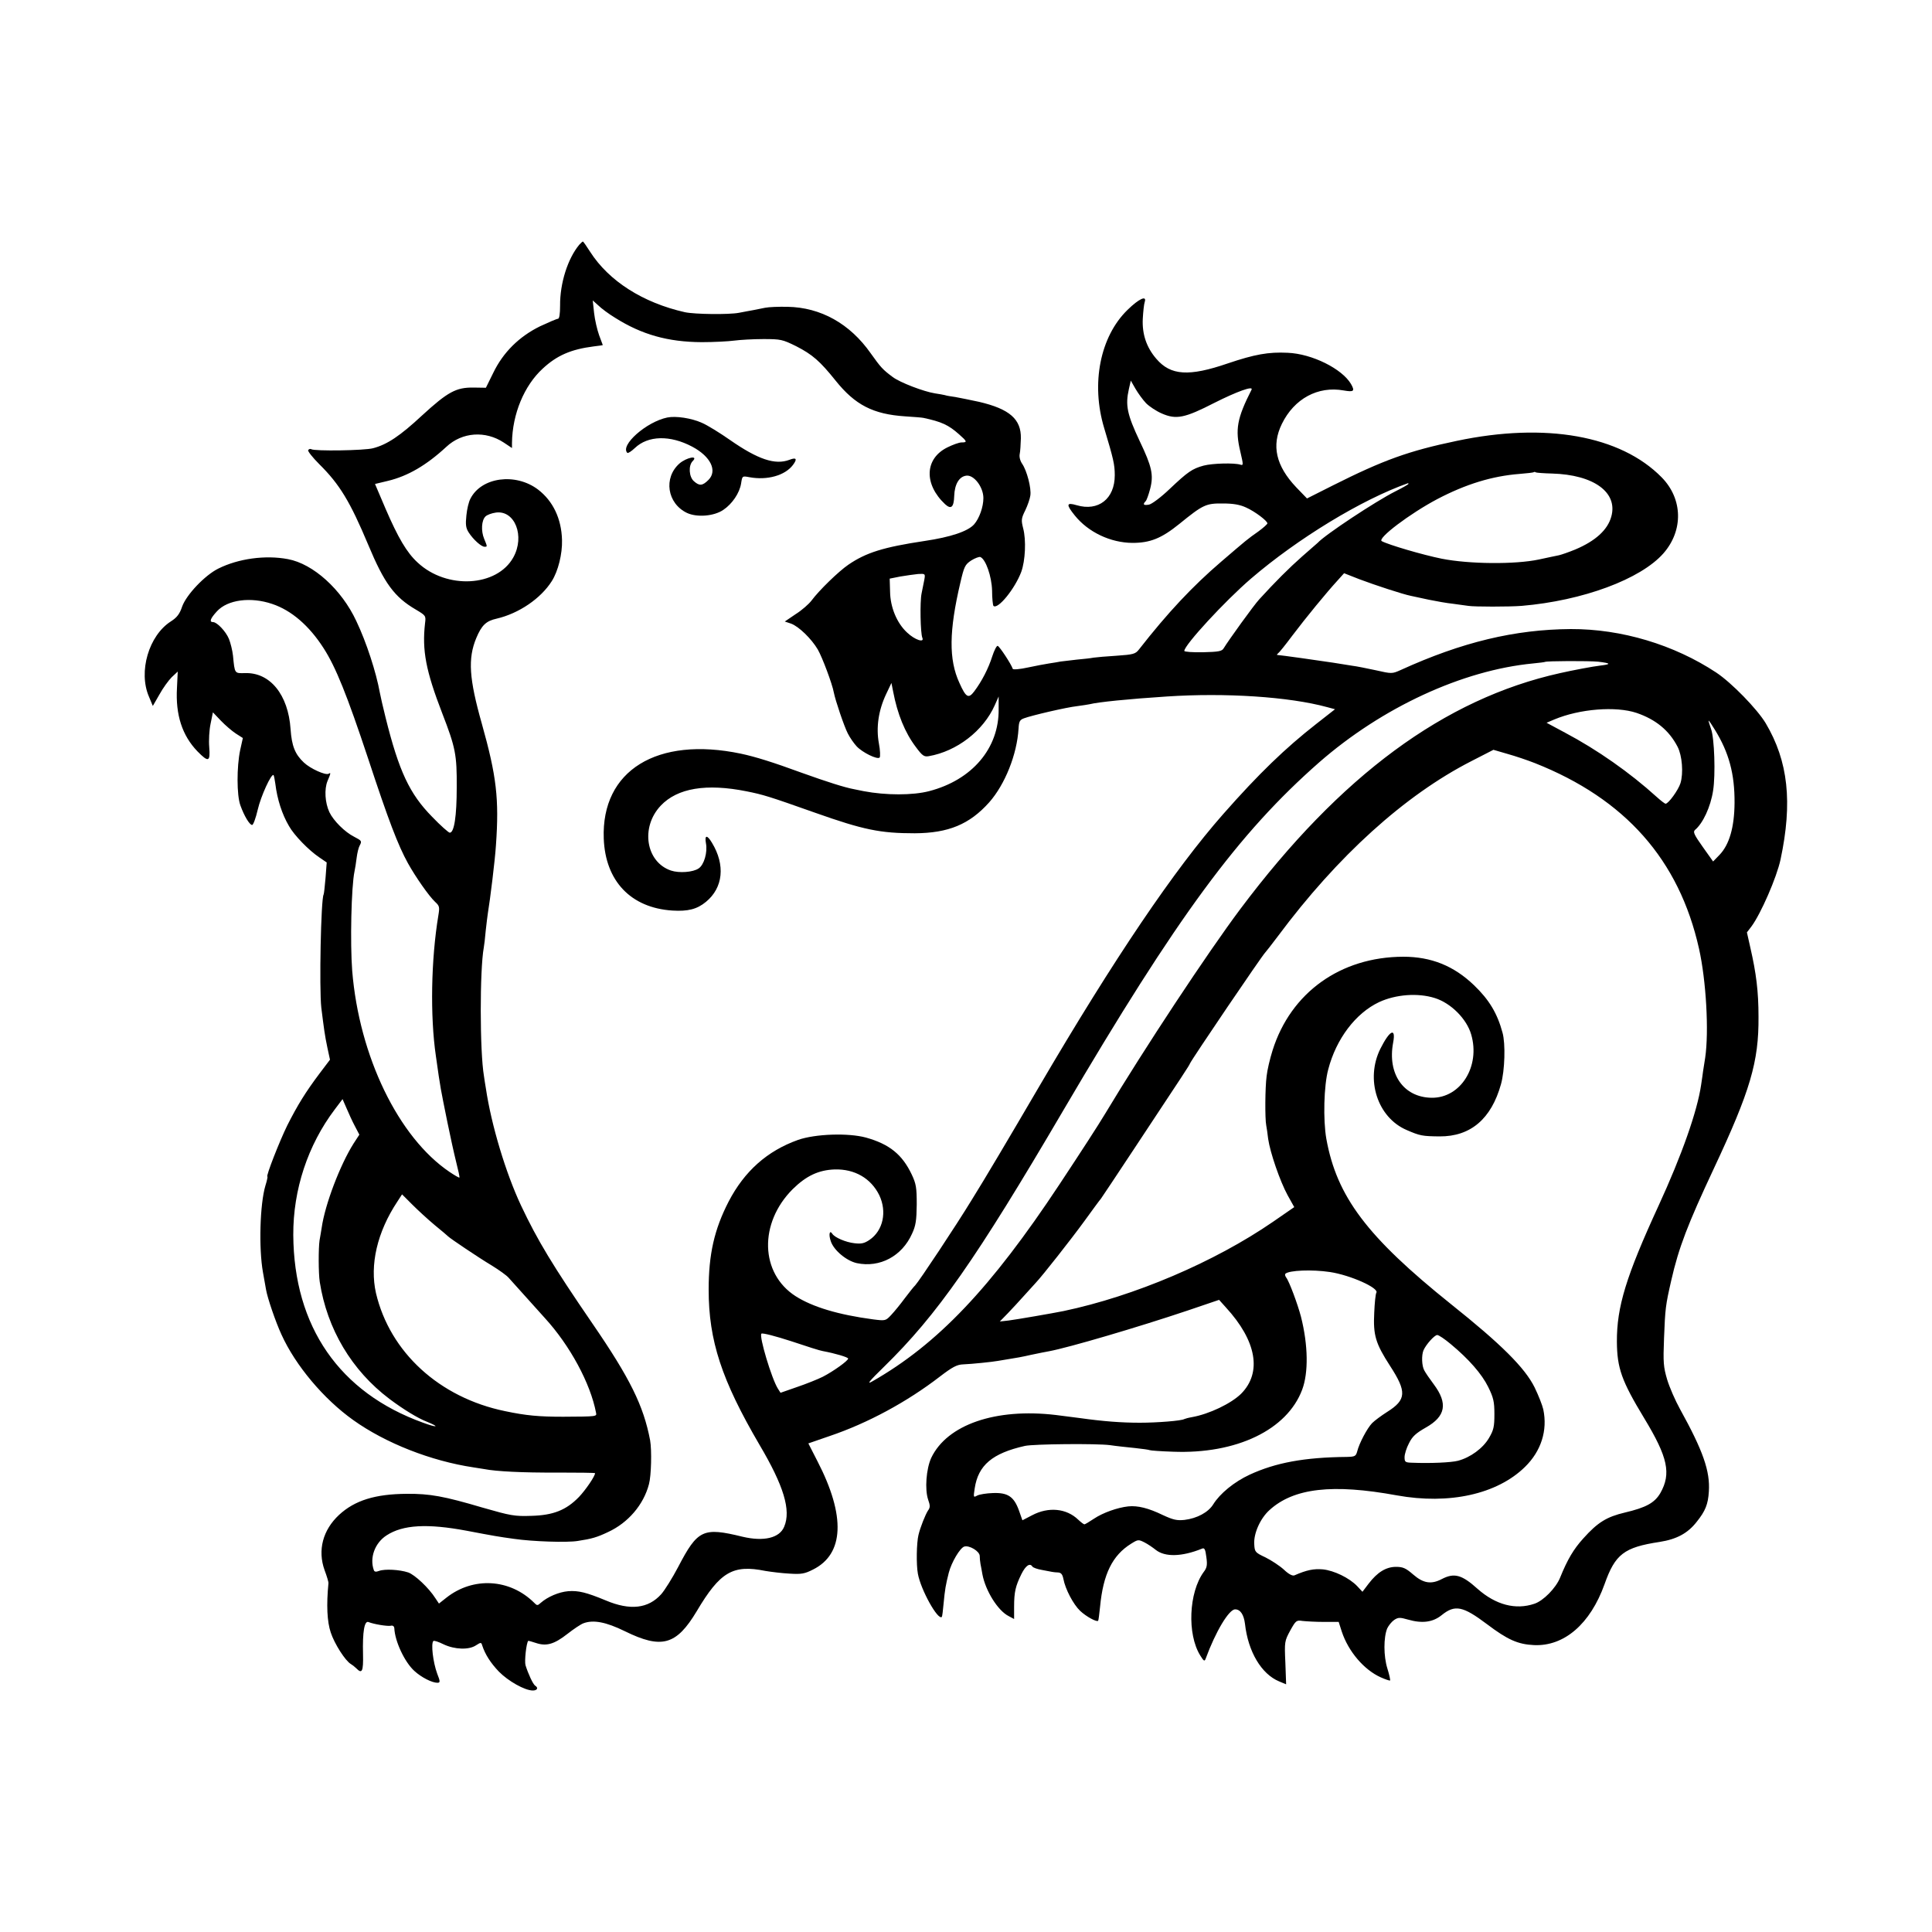 <?xml version="1.0" standalone="no"?>
<!DOCTYPE svg PUBLIC "-//W3C//DTD SVG 20010904//EN"
 "http://www.w3.org/TR/2001/REC-SVG-20010904/DTD/svg10.dtd">
<svg version="1.0" xmlns="http://www.w3.org/2000/svg"
 width="1000pt" height="1000pt" viewBox="0 0 1000 1000"
 preserveAspectRatio="xMidYMid meet">
<g transform="translate(0,1000) scale(0.1,-0.1)"
fill="#000000" stroke="none">
<path d="M2998 8733 c-59 -71 -100 -198 -99 -315 0 -44 -4 -68 -11 -68 -6 0
-48 -18 -93 -39 -108 -53 -191 -135 -242 -241 l-38 -77 -65 1 c-89 1 -132 -22
-265 -144 -114 -106 -181 -151 -254 -170 -44 -12 -303 -16 -320 -5 -5 3 -12 1
-16 -5 -3 -5 23 -38 58 -73 105 -104 159 -193 253 -417 83 -199 135 -270 246
-335 52 -31 53 -32 48 -71 -16 -140 4 -246 89 -466 69 -178 76 -215 75 -383 0
-149 -13 -235 -36 -235 -6 0 -48 37 -92 83 -116 118 -171 235 -240 512 -14 55
-27 114 -30 130 -19 105 -69 260 -122 371 -76 163 -223 296 -354 320 -116 22
-256 3 -360 -49 -69 -34 -165 -135 -187 -196 -13 -39 -27 -57 -58 -77 -115
-73 -170 -261 -114 -390 l20 -48 34 59 c18 33 47 73 64 90 l31 29 -4 -85 c-8
-139 27 -246 106 -328 57 -58 67 -55 61 22 -3 34 0 89 7 121 l12 59 41 -43
c23 -24 58 -54 78 -67 l36 -23 -14 -63 c-18 -86 -18 -232 1 -285 20 -56 48
-102 61 -102 6 0 19 36 29 79 16 70 71 190 82 179 2 -3 6 -22 9 -44 10 -82 35
-159 71 -220 27 -48 102 -125 157 -162 l38 -26 -6 -80 c-4 -45 -8 -83 -10 -86
-14 -23 -23 -487 -12 -585 14 -112 18 -143 31 -205 l14 -65 -53 -70 c-73 -97
-115 -165 -168 -270 -40 -81 -112 -265 -103 -265 2 0 -2 -21 -10 -46 -29 -96
-35 -326 -13 -449 6 -33 13 -73 16 -90 7 -42 49 -166 80 -233 72 -159 218
-333 371 -442 168 -120 403 -212 622 -245 20 -3 45 -7 57 -9 61 -12 198 -19
376 -18 108 0 197 -1 197 -3 0 -16 -49 -87 -83 -123 -67 -69 -134 -95 -247
-98 -87 -3 -107 1 -250 42 -203 60 -275 73 -395 72 -163 -1 -269 -34 -350
-109 -84 -78 -112 -183 -75 -286 12 -32 21 -62 20 -68 -11 -113 -7 -199 12
-255 19 -58 75 -146 104 -163 7 -4 20 -14 28 -22 30 -31 37 -17 35 73 -3 116
7 176 29 166 28 -11 95 -22 114 -19 11 3 18 -2 19 -13 3 -67 53 -175 104 -221
36 -33 91 -61 119 -61 15 0 15 7 -1 47 -22 60 -33 156 -20 169 3 4 27 -4 53
-17 57 -27 131 -30 168 -5 25 16 27 16 32 -1 15 -46 43 -90 86 -135 48 -49
134 -98 176 -98 23 0 30 14 12 25 -11 7 -36 61 -50 106 -6 21 4 114 14 126 1
1 19 -4 40 -11 54 -18 94 -7 163 47 32 25 69 50 83 55 51 19 116 7 214 -41
191 -94 267 -72 372 103 121 204 187 243 355 209 30 -5 86 -12 125 -14 61 -4
79 -1 122 21 161 80 170 277 23 561 l-47 92 110 38 c198 67 401 177 571 308
64 49 88 62 120 63 48 2 153 13 180 18 10 2 37 6 60 10 22 3 72 12 110 21 39
8 81 17 95 19 102 19 459 124 718 211 l162 55 35 -39 c159 -173 188 -337 79
-447 -52 -51 -165 -105 -254 -121 -18 -3 -36 -8 -40 -10 -14 -9 -140 -19 -230
-19 -95 0 -189 7 -310 24 -36 5 -92 12 -125 16 -312 37 -563 -50 -645 -222
-26 -57 -34 -163 -16 -216 11 -31 11 -41 -1 -57 -13 -20 -40 -87 -49 -126 -10
-41 -12 -153 -3 -201 15 -83 104 -243 124 -223 2 3 6 34 9 69 7 74 11 97 27
160 14 54 58 128 80 135 26 8 79 -24 80 -48 0 -12 2 -31 4 -42 2 -11 7 -35 10
-54 16 -85 80 -188 136 -216 l28 -15 0 63 c0 77 7 107 38 170 22 44 44 59 57
38 4 -5 25 -13 49 -17 57 -11 59 -12 83 -13 16 -1 23 -9 28 -33 10 -54 52
-133 87 -166 32 -30 86 -59 93 -51 2 2 6 35 10 73 16 169 64 266 161 326 35
22 38 22 68 7 18 -9 44 -27 59 -39 48 -38 135 -36 239 6 13 6 18 -2 23 -43 6
-42 3 -56 -14 -78 -77 -106 -86 -321 -18 -431 19 -31 23 -33 29 -16 51 139
120 254 152 254 27 0 45 -27 51 -75 16 -144 85 -260 177 -298 l36 -15 -4 112
c-5 109 -4 112 25 166 29 52 32 55 64 50 18 -2 68 -5 110 -5 l77 0 16 -50 c34
-103 115 -198 202 -237 25 -11 46 -18 48 -16 2 2 -4 30 -14 62 -20 64 -20 160
-1 207 7 15 23 35 36 44 21 14 30 14 72 2 73 -21 128 -14 174 23 69 56 110 47
235 -47 106 -80 159 -104 243 -108 156 -7 291 109 365 315 55 156 101 191 285
219 89 14 146 45 192 104 45 56 59 91 63 157 7 105 -30 211 -149 426 -25 45
-55 114 -67 154 -19 65 -21 87 -16 214 6 154 8 170 37 297 39 172 86 293 220
579 189 403 234 554 232 788 0 131 -12 225 -42 356 l-18 80 23 30 c49 66 131
254 151 347 63 296 40 509 -77 706 -44 73 -176 209 -256 262 -218 144 -490
226 -753 225 -289 -2 -562 -67 -880 -212 -45 -20 -46 -20 -130 -1 -47 10 -101
21 -120 23 -19 3 -64 10 -100 16 -64 10 -278 40 -289 40 -3 0 -1 4 4 8 6 4 39
45 74 92 71 94 177 223 232 283 l36 40 79 -31 c82 -31 226 -78 266 -86 13 -3
55 -12 93 -20 39 -8 95 -18 125 -21 30 -4 66 -9 80 -11 32 -5 210 -5 276 0
317 27 616 138 734 272 104 119 100 282 -9 393 -213 217 -602 286 -1061 189
-249 -52 -379 -99 -640 -230 l-135 -68 -56 58 c-105 111 -129 216 -74 328 64
131 187 197 320 173 52 -9 59 -4 38 33 -46 79 -202 157 -328 162 -99 5 -171
-8 -310 -55 -201 -69 -296 -63 -370 24 -51 59 -74 128 -70 207 2 36 6 75 10
87 12 36 -30 17 -89 -41 -142 -138 -190 -382 -121 -611 48 -160 55 -189 55
-245 0 -122 -85 -188 -197 -155 -54 16 -56 4 -10 -53 70 -87 185 -141 298
-142 92 0 150 23 243 98 123 100 138 107 226 106 53 0 88 -6 120 -21 45 -20
110 -69 110 -82 0 -4 -21 -23 -47 -42 -57 -40 -59 -42 -193 -157 -147 -126
-275 -262 -425 -454 -18 -23 -29 -26 -115 -32 -52 -3 -106 -8 -120 -10 -14 -3
-52 -7 -85 -10 -33 -4 -71 -8 -85 -10 -14 -3 -41 -7 -60 -10 -19 -3 -69 -12
-110 -21 -41 -9 -76 -12 -78 -7 -7 23 -68 116 -78 119 -5 2 -18 -23 -28 -54
-20 -63 -54 -129 -93 -181 -30 -40 -43 -33 -77 43 -56 121 -54 270 5 520 19
82 24 93 56 114 19 12 41 20 47 18 28 -11 59 -100 61 -174 0 -40 4 -75 7 -79
22 -21 111 88 144 176 21 58 26 164 10 225 -11 43 -10 52 11 94 12 25 24 60
26 76 6 38 -18 129 -42 164 -11 16 -16 36 -13 51 3 14 5 50 6 81 2 99 -58 152
-216 189 -46 10 -101 21 -123 25 -22 3 -47 7 -55 10 -8 2 -31 6 -51 9 -57 9
-181 56 -219 85 -51 38 -61 49 -113 122 -108 154 -259 238 -431 241 -45 1 -97
-1 -116 -5 -19 -4 -46 -9 -60 -12 -14 -2 -47 -9 -75 -14 -52 -10 -228 -8 -280
3 -217 49 -393 161 -490 312 -19 30 -36 54 -38 54 -2 0 -11 -8 -19 -17z m186
-378 c138 -87 273 -125 448 -126 62 0 138 4 168 8 30 4 98 8 151 8 90 0 99 -2
170 -37 84 -43 123 -77 204 -178 101 -126 194 -174 360 -185 44 -3 87 -6 95
-8 93 -20 129 -36 184 -85 42 -37 44 -42 13 -42 -13 0 -46 -12 -74 -26 -117
-58 -122 -190 -11 -294 31 -28 45 -16 47 43 2 61 26 101 63 105 39 5 88 -59
88 -116 0 -46 -21 -105 -48 -136 -32 -36 -121 -66 -256 -86 -213 -32 -303 -60
-395 -123 -50 -34 -152 -133 -191 -186 -14 -18 -50 -50 -82 -70 l-56 -38 33
-11 c40 -15 105 -78 138 -134 23 -40 75 -178 83 -223 8 -41 53 -174 72 -211
11 -22 32 -52 46 -67 30 -32 107 -70 119 -58 4 4 3 38 -4 74 -15 82 -2 170 37
253 l28 59 9 -45 c22 -116 61 -212 117 -286 34 -46 43 -52 67 -48 145 25 283
131 342 264 l20 45 0 -66 c2 -202 -137 -366 -360 -424 -85 -22 -223 -22 -339
0 -14 3 -36 7 -49 10 -49 9 -140 38 -271 85 -150 55 -240 83 -315 99 -434 91
-723 -87 -710 -439 8 -220 140 -359 355 -373 81 -5 128 7 174 45 89 73 101
191 31 306 -25 42 -39 41 -31 -3 9 -47 -10 -112 -38 -130 -29 -20 -101 -25
-143 -11 -130 44 -159 224 -53 336 86 91 236 116 445 74 85 -17 115 -26 352
-110 254 -90 340 -107 518 -107 174 1 283 46 385 160 82 93 144 248 152 382 2
36 6 45 28 53 40 15 220 57 275 63 28 4 57 8 65 10 43 11 199 27 400 40 302
20 631 -1 829 -55 l41 -11 -97 -76 c-160 -125 -298 -258 -482 -467 -252 -286
-563 -745 -953 -1411 -161 -275 -277 -471 -348 -585 -83 -136 -271 -419 -293
-443 -7 -6 -31 -37 -54 -67 -22 -30 -54 -69 -70 -86 -29 -31 -30 -31 -94 -23
-180 24 -313 64 -401 120 -184 118 -191 378 -15 554 70 69 134 99 217 102 104
3 188 -46 231 -133 41 -86 20 -184 -51 -232 -27 -18 -42 -21 -77 -17 -46 5
-103 30 -115 49 -14 22 -20 -4 -8 -38 15 -47 81 -102 135 -114 119 -25 234 36
286 153 19 41 23 68 24 150 0 88 -3 107 -26 156 -49 103 -115 157 -237 191
-92 25 -262 19 -351 -12 -160 -57 -278 -162 -360 -320 -74 -144 -103 -272
-103 -455 0 -264 67 -468 263 -803 126 -213 164 -339 128 -424 -24 -59 -106
-78 -216 -52 -204 50 -232 37 -333 -157 -30 -57 -70 -121 -88 -141 -67 -74
-160 -85 -286 -32 -101 42 -143 52 -195 48 -48 -4 -107 -29 -143 -61 -15 -14
-19 -14 -33 1 -126 125 -316 136 -455 26 l-38 -30 -18 27 c-35 55 -107 122
-141 134 -45 15 -122 19 -151 8 -16 -6 -24 -5 -27 4 -23 63 5 141 66 180 84
55 211 62 414 24 142 -27 165 -31 245 -42 96 -14 275 -20 330 -11 73 11 100
19 157 46 104 48 184 141 212 248 12 44 15 175 6 227 -34 179 -104 321 -299
605 -205 299 -284 430 -369 610 -79 168 -154 417 -182 606 -4 22 -8 50 -10 64
-22 128 -22 551 -1 665 2 11 7 50 10 87 4 37 9 77 11 90 12 72 37 275 42 353
17 241 3 358 -73 629 -66 233 -73 337 -29 443 28 67 51 89 106 101 115 27 228
104 285 194 33 52 55 141 53 213 -3 111 -47 202 -124 261 -116 88 -293 65
-350 -47 -9 -16 -18 -55 -21 -87 -5 -47 -3 -65 12 -88 23 -36 65 -74 82 -74
15 0 15 0 -2 41 -17 41 -14 96 7 116 8 8 32 17 54 20 98 13 151 -122 90 -232
-85 -153 -345 -167 -495 -27 -57 52 -102 130 -166 278 l-55 129 67 16 c103 25
198 80 302 176 82 77 203 85 298 22 l42 -28 0 27 c2 149 63 296 159 384 73 68
146 100 264 115 26 3 47 6 47 7 0 1 -9 24 -19 51 -10 28 -22 79 -26 115 l-7
65 29 -26 c15 -15 54 -44 87 -64z m2748 -442 c17 -17 53 -41 81 -53 75 -33
119 -24 273 55 115 58 203 90 192 68 -75 -148 -86 -205 -58 -321 16 -69 16
-72 0 -67 -32 10 -145 7 -190 -5 -59 -16 -82 -32 -176 -121 -45 -43 -92 -78
-107 -81 -28 -5 -34 1 -17 18 5 5 15 33 23 63 19 73 9 116 -54 248 -65 138
-75 185 -56 269 l10 44 24 -42 c14 -24 38 -57 55 -75z m2101 -364 c217 -6 342
-98 307 -223 -19 -69 -82 -126 -186 -170 -34 -14 -72 -27 -85 -30 -13 -3 -60
-12 -104 -22 -123 -26 -359 -24 -502 4 -99 20 -276 72 -311 91 -25 14 146 143
288 218 147 77 283 119 425 130 39 3 72 7 74 9 2 2 7 2 10 -1 4 -2 42 -5 84
-6z m-743 -54 c0 -2 -31 -20 -69 -39 -101 -51 -363 -224 -401 -266 -3 -3 -39
-34 -80 -70 -67 -59 -141 -133 -222 -222 -28 -30 -159 -212 -184 -253 -9 -16
-26 -19 -107 -21 -53 -1 -97 2 -97 7 0 30 210 258 345 374 241 207 574 410
813 494 1 1 2 -1 2 -4z m-2506 -497 c-4 -18 -10 -50 -14 -70 -9 -43 -6 -205 4
-229 12 -28 -39 -11 -79 27 -53 49 -87 131 -88 212 l-2 67 55 11 c30 5 72 11
92 13 37 2 38 2 32 -31z m-3375 -124 c99 -33 191 -112 266 -229 63 -98 121
-242 230 -570 106 -322 155 -450 207 -544 39 -70 108 -169 140 -199 23 -21 24
-27 17 -70 -38 -228 -43 -522 -13 -727 25 -178 23 -161 60 -345 14 -69 34
-160 45 -204 11 -43 19 -80 17 -81 -2 -2 -24 11 -51 29 -265 179 -468 599
-504 1041 -11 142 -5 435 12 515 3 14 8 45 11 70 3 25 10 53 15 62 13 25 12
26 -28 47 -48 24 -107 83 -128 127 -23 49 -27 119 -10 161 18 42 18 46 6 38
-16 -9 -94 26 -128 58 -46 43 -63 86 -69 173 -12 178 -106 295 -237 290 -53
-1 -52 -4 -61 90 -3 28 -13 67 -21 87 -16 39 -62 87 -82 87 -21 0 -15 18 20
56 55 60 174 76 286 38z m6864 -299 c66 -8 68 -13 10 -20 -36 -4 -147 -25
-208 -39 -599 -133 -1137 -530 -1655 -1221 -170 -227 -497 -722 -700 -1060
-36 -60 -121 -191 -236 -365 -356 -538 -631 -827 -969 -1020 -31 -18 -18 -1
61 76 275 269 475 555 929 1329 589 1003 906 1433 1323 1799 325 284 741 477
1107 512 33 3 61 7 62 8 6 5 228 6 276 1z m198 -265 c99 -34 168 -90 212 -175
24 -46 31 -137 15 -189 -11 -35 -62 -106 -77 -106 -4 0 -25 16 -47 36 -138
125 -306 243 -474 332 l-95 51 40 17 c131 55 318 70 426 34z m405 -87 c73
-118 103 -229 102 -379 -1 -126 -27 -216 -78 -269 l-33 -34 -54 76 c-44 62
-51 77 -40 87 41 34 81 119 94 204 13 81 7 273 -11 320 -8 23 -14 42 -12 42 2
0 16 -21 32 -47z m-931 -173 c467 -185 746 -500 849 -960 37 -165 52 -428 32
-565 -4 -27 -9 -59 -11 -70 -1 -11 -6 -42 -10 -70 -20 -137 -100 -364 -220
-625 -168 -365 -217 -524 -216 -705 1 -136 24 -202 141 -395 123 -203 141
-287 84 -388 -30 -51 -74 -75 -184 -101 -93 -22 -140 -50 -215 -134 -50 -55
-82 -109 -120 -203 -22 -54 -87 -120 -133 -135 -97 -33 -200 -6 -294 77 -82
74 -121 84 -185 51 -55 -29 -96 -22 -148 23 -38 33 -53 40 -89 40 -52 0 -97
-28 -142 -87 l-32 -42 -27 29 c-41 43 -120 81 -178 87 -47 4 -83 -3 -147 -31
-10 -4 -30 6 -55 30 -22 20 -65 48 -95 63 -53 25 -56 28 -58 68 -4 55 31 134
79 177 125 114 326 137 659 76 271 -49 519 6 663 147 84 82 118 189 95 298 -5
22 -25 73 -45 114 -50 101 -172 223 -433 431 -434 348 -591 556 -645 856 -17
97 -13 275 10 359 41 158 142 291 263 348 86 40 201 49 289 21 83 -26 165
-108 188 -189 48 -165 -55 -329 -205 -327 -145 2 -230 123 -199 286 15 80 -18
64 -66 -32 -79 -158 -16 -356 136 -421 69 -30 81 -32 170 -33 161 -1 268 91
318 270 20 71 24 210 8 267 -27 100 -69 170 -147 245 -105 101 -222 148 -367
148 -325 -1 -582 -186 -676 -484 -14 -44 -28 -104 -31 -134 -8 -58 -9 -221 -2
-255 2 -11 7 -42 10 -70 10 -70 61 -219 101 -292 l34 -61 -110 -76 c-304 -209
-718 -385 -1084 -462 -54 -11 -245 -44 -285 -49 l-45 -5 41 42 c23 24 61 65
85 92 24 27 51 56 59 65 36 38 183 225 253 321 42 58 80 110 85 115 4 6 83
123 173 260 262 396 284 429 288 440 10 23 376 563 390 575 3 3 33 41 66 85
308 414 656 729 1000 905 l115 59 72 -21 c40 -11 105 -33 143 -48z m-6108
-1879 l23 -44 -30 -46 c-69 -109 -148 -315 -165 -436 -4 -22 -8 -51 -11 -65
-6 -39 -6 -170 1 -215 38 -244 165 -458 361 -606 72 -54 147 -100 194 -118 69
-28 53 -32 -20 -5 -433 156 -669 497 -672 972 -1 234 75 465 215 650 l40 53
21 -48 c11 -26 30 -68 43 -92z m413 -512 c36 -29 67 -56 70 -59 11 -11 158
-110 225 -150 39 -24 78 -52 88 -64 19 -21 142 -158 187 -208 130 -142 236
-338 265 -490 4 -20 7 -20 -170 -21 -126 0 -192 6 -301 29 -340 70 -596 305
-668 611 -33 146 6 316 111 474 l24 37 52 -52 c29 -29 81 -77 117 -107z m4634
-243 c106 -16 255 -83 240 -107 -4 -6 -9 -53 -11 -104 -6 -116 7 -159 82 -275
87 -134 85 -175 -15 -238 -30 -19 -65 -45 -78 -58 -26 -27 -67 -105 -77 -146
-7 -25 -11 -28 -54 -29 -220 -2 -369 -30 -503 -92 -80 -37 -154 -98 -188 -153
-26 -42 -84 -73 -149 -81 -39 -4 -58 0 -112 25 -74 36 -130 50 -179 45 -56 -6
-132 -33 -178 -64 -24 -16 -46 -29 -49 -29 -4 0 -18 11 -32 24 -61 59 -154 68
-239 23 l-50 -26 -18 51 c-26 72 -58 93 -135 90 -33 -1 -70 -7 -81 -13 -20
-11 -20 -9 -13 37 18 120 91 182 260 220 45 10 371 13 440 4 33 -5 91 -11 130
-15 38 -4 73 -9 76 -11 4 -2 58 -6 120 -8 329 -13 591 113 669 321 33 88 31
230 -6 377 -17 65 -61 184 -77 204 -5 7 -7 15 -4 19 19 18 138 23 231 9z
m-2626 -409 c65 -12 132 -32 132 -39 0 -11 -75 -65 -131 -94 -26 -13 -86 -37
-133 -53 l-86 -30 -14 22 c-32 51 -98 271 -85 284 5 5 74 -13 154 -39 80 -27
153 -50 163 -51z m3251 36 c94 -78 161 -155 194 -222 27 -55 32 -76 32 -140 0
-66 -4 -83 -28 -124 -31 -53 -96 -101 -161 -118 -35 -9 -142 -14 -238 -10 -35
1 -38 4 -38 29 0 15 10 48 23 72 17 35 36 52 87 81 103 58 115 125 41 224 -21
28 -43 60 -49 72 -13 23 -15 78 -4 104 13 30 57 79 71 79 8 0 39 -21 70 -47z"/>
<path d="M3454 7839 c-108 -22 -246 -144 -207 -183 4 -3 21 8 39 25 68 65 182
68 297 7 96 -51 131 -125 84 -172 -31 -31 -47 -32 -75 -7 -26 22 -30 82 -6
105 30 31 -33 18 -69 -13 -84 -74 -64 -207 39 -256 52 -24 140 -17 188 16 46
31 84 87 92 137 6 39 6 39 43 32 93 -17 184 9 225 63 24 32 18 41 -18 27 -74
-28 -163 2 -308 103 -53 37 -118 77 -144 88 -55 25 -136 37 -180 28z"/>
</g>
</svg>
